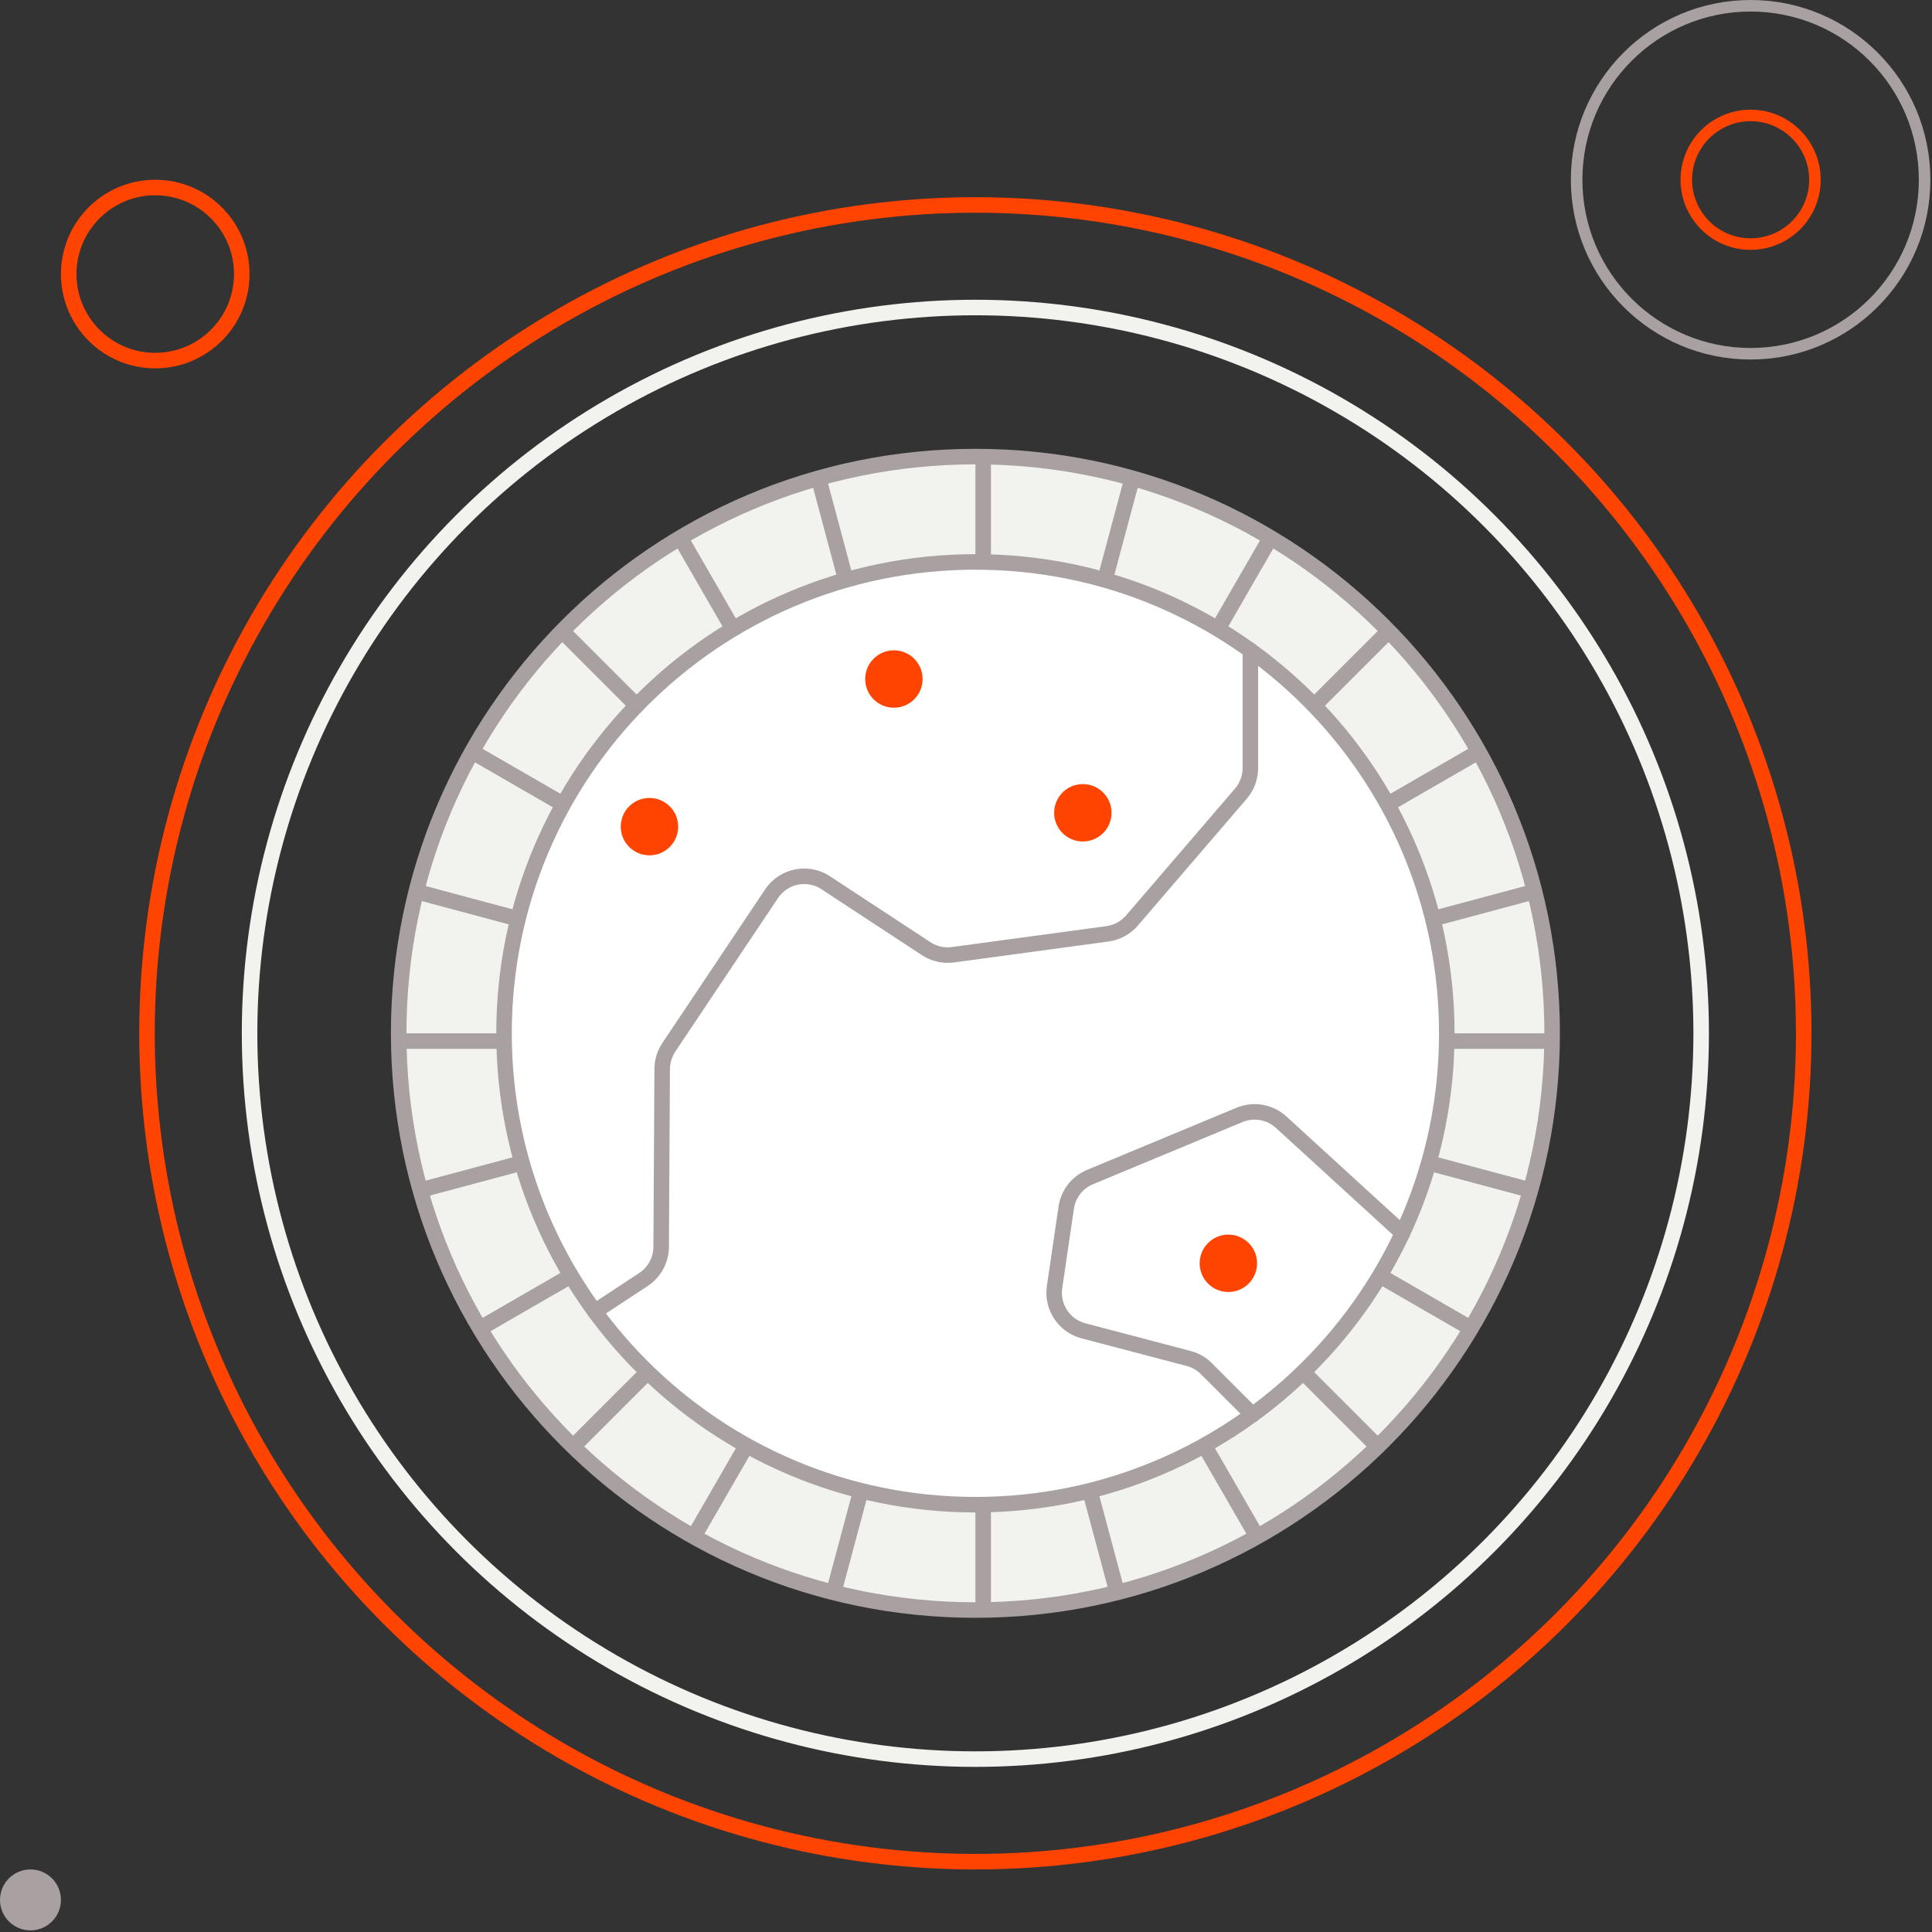 <svg width="854" height="854" viewBox="0 0 854 854" fill="none" xmlns="http://www.w3.org/2000/svg">
<rect x="0" y="0" width="854" height="854" fill="#333333" stroke="none"/>
<ellipse cx="13.468" cy="839.816" rx="13.468" ry="13.468" fill="#A9A1A1"/>
<circle cx="773.825" cy="79.458" r="76.907" stroke="#A9A1A1" stroke-width="5.102"/>
<circle cx="773.824" cy="79.459" r="28.428" stroke="#FE4400" stroke-width="5.102"/>
<circle cx="431.139" cy="456.753" r="242.935" fill="#F2F3EF"/>
<circle cx="431.139" cy="456.753" r="239.503" stroke="#A9A1A1" stroke-width="6.865"/>
<circle cx="431.137" cy="456.754" r="366.16" stroke="#FE4400" stroke-width="6.865"/>
<circle cx="431.14" cy="456.755" r="320.825" stroke="#F2F3EF" stroke-width="6.865"/>
<path d="M431.159 711.686C571.953 711.686 686.089 597.55 686.089 456.756C686.089 315.962 571.953 201.825 431.159 201.825C290.365 201.825 176.229 315.962 176.229 456.756C176.229 597.55 290.365 711.686 431.159 711.686Z" fill="#F2F3EF" stroke="#A9A1A1" stroke-width="6.865" stroke-linecap="round" stroke-linejoin="round"/>
<line x1="434.591" y1="201.825" x2="434.591" y2="711.686" stroke="#A9A1A1" stroke-width="6.865"/>
<line x1="500.457" y1="211.4" x2="368.496" y2="703.887" stroke="#A9A1A1" stroke-width="6.865"/>
<line x1="561.607" y1="237.697" x2="306.677" y2="679.249" stroke="#A9A1A1" stroke-width="6.865"/>
<line x1="613.854" y1="278.923" x2="253.328" y2="639.448" stroke="#A9A1A1" stroke-width="6.865"/>
<line x1="653.661" y1="332.268" x2="212.109" y2="587.198" stroke="#A9A1A1" stroke-width="6.865"/>
<line x1="678.286" y1="394.095" x2="185.799" y2="526.056" stroke="#A9A1A1" stroke-width="6.865"/>
<line x1="686.089" y1="460.201" x2="176.228" y2="460.201" stroke="#A9A1A1" stroke-width="6.865"/>
<line x1="676.513" y1="526.065" x2="184.026" y2="394.103" stroke="#A9A1A1" stroke-width="6.865"/>
<line x1="650.221" y1="587.206" x2="208.669" y2="332.276" stroke="#A9A1A1" stroke-width="6.865"/>
<line x1="608.989" y1="639.457" x2="248.464" y2="278.931" stroke="#A9A1A1" stroke-width="6.865"/>
<line x1="555.648" y1="679.257" x2="300.718" y2="237.705" stroke="#A9A1A1" stroke-width="6.865"/>
<line x1="493.806" y1="703.895" x2="361.844" y2="211.408" stroke="#A9A1A1" stroke-width="6.865"/>
<path d="M431.158 665.117C546.234 665.117 639.522 571.83 639.522 456.754C639.522 341.678 546.234 248.39 431.158 248.39C316.082 248.39 222.795 341.678 222.795 456.754C222.795 571.83 316.082 665.117 431.158 665.117Z" fill="white" stroke="#A9A1A1" stroke-width="6.865" stroke-linecap="round" stroke-linejoin="round"/>
<path d="M553.614 625.355L533.298 605.018C531.122 602.833 528.402 601.268 525.42 600.482L478.907 588.262C474.776 587.176 471.191 584.605 468.836 581.041C466.482 577.478 465.524 573.171 466.145 568.945L471.31 533.784C471.749 530.816 472.949 528.013 474.794 525.647C476.639 523.281 479.065 521.433 481.837 520.284L547.927 492.806C550.981 491.539 554.334 491.17 557.591 491.743C560.847 492.315 563.873 493.806 566.311 496.04L619.986 545.114" stroke="#A9A1A1" stroke-width="6.865" stroke-linecap="round" stroke-linejoin="round"/>
<path d="M262.926 579.712L284.457 565.56C286.841 563.985 288.8 561.845 290.159 559.331C291.519 556.817 292.236 554.006 292.249 551.148L292.705 472.513C292.728 469.105 293.747 465.778 295.635 462.941L341.084 395.006C342.387 393.072 344.067 391.419 346.023 390.148C347.979 388.877 350.171 388.013 352.469 387.608C354.766 387.203 357.121 387.265 359.394 387.79C361.667 388.315 363.81 389.293 365.697 390.665L408.694 418.881C412.314 421.489 416.794 422.615 421.217 422.028L489.499 412.782C493.715 412.217 497.577 410.124 500.352 406.9L548.492 350.837C551.198 347.698 552.691 343.695 552.703 339.551V287.46" stroke="#A9A1A1" stroke-width="6.865" stroke-linecap="round" stroke-linejoin="round"/>
<ellipse cx="287.078" cy="365.399" rx="12.685" ry="12.685" fill="#FE4400"/>
<ellipse cx="478.645" cy="359.279" rx="12.685" ry="12.685" fill="#FE4400"/>
<ellipse cx="395.129" cy="300.145" rx="12.685" ry="12.685" fill="#FE4400"/>
<ellipse cx="542.973" cy="558.418" rx="12.685" ry="12.685" fill="#FE4400"/>
<circle cx="68.618" cy="121.141" r="38.249" stroke="#FE4400" stroke-width="6.865"/>
</svg>
